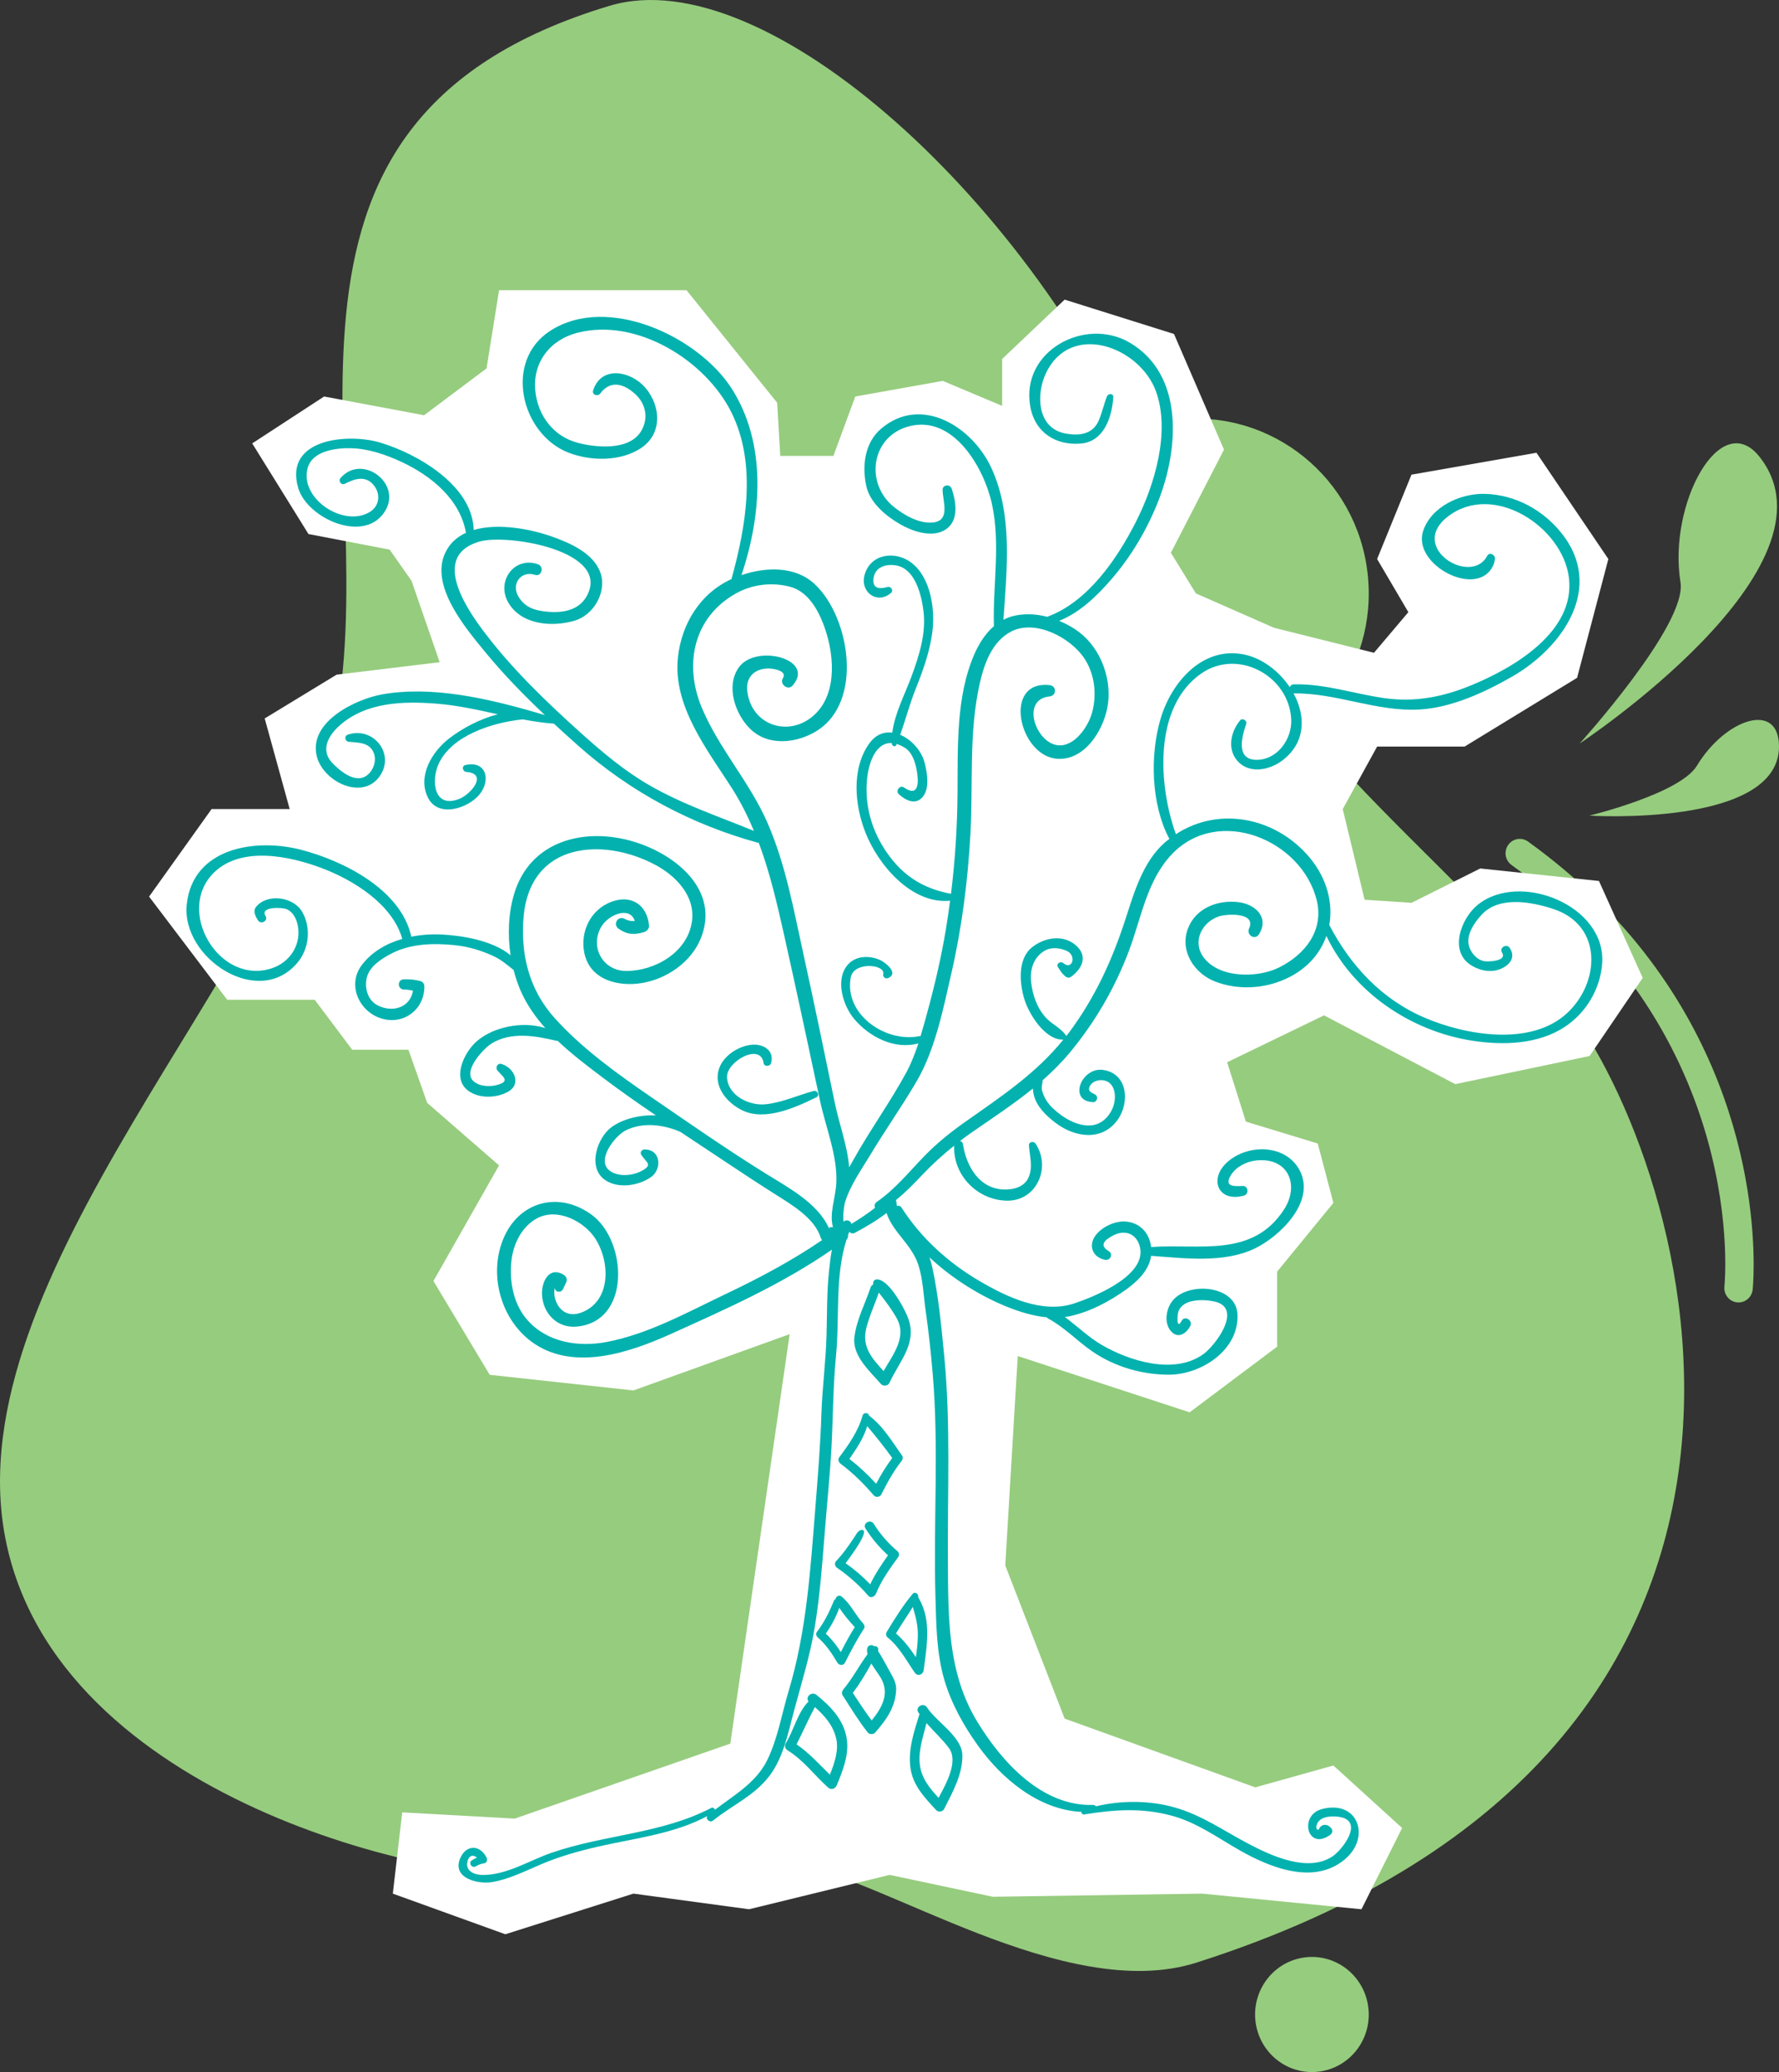<?xml version="1.0" encoding="utf-8"?>
<!-- Generator: Adobe Illustrator 16.0.0, SVG Export Plug-In . SVG Version: 6.00 Build 0)  -->
<!DOCTYPE svg PUBLIC "-//W3C//DTD SVG 1.1//EN" "http://www.w3.org/Graphics/SVG/1.1/DTD/svg11.dtd">
<svg version="1.1" id="Calque_1" xmlns="http://www.w3.org/2000/svg" xmlns:xlink="http://www.w3.org/1999/xlink" x="0px" y="0px"
	 width="185px" height="215.42px" viewBox="0 0 185 215.42" enable-background="new 0 0 185 215.42" xml:space="preserve">
<rect x="0" y="0" width="185" height="215.42" fill="#333333" stroke="none"/>
<g>
	<g>
		<path fill="#96CC7E" d="M182.364,131.462c0,1.628-0.098,2.575-0.103,2.624c-0.098,0.818-0.828,1.406-1.639,1.311
			c-0.809-0.095-1.393-0.837-1.298-1.656c0.027-0.258,2.624-25.973-22.138-43.813c-0.663-0.477-0.824-1.412-0.347-2.086
			c0.473-0.673,1.396-0.829,2.062-0.351C180.364,102.956,182.364,124.127,182.364,131.462"/>
		<path fill="#96CC7E" d="M63.395,0.602c16.323-4.897,44.338,20.886,55.979,48.54c11.643,27.651,30.348,38.563,43.353,55.2
			c13.004,16.637,31.631,77.385-38.292,99.697c-13.676,4.363-32.979-9.049-41.646-10.109c-8.667-1.058-16.005-0.172-26.283,0.967
			c-10.282,1.131-50.675-7.746-55.953-34.992c-5.28-27.254,28.944-59.485,34.123-83.729C40.531,48.776,22.758,12.793,63.395,0.602"
			/>
		<path fill="#96CC7E" d="M164.275,77.296c0,0,27.749-18.334,18.708-29.794c-4.084-5.182-9.547,4.938-8.228,13.037
			C175.471,64.938,164.275,77.296,164.275,77.296"/>
		<path fill="#96CC7E" d="M165.274,84.797c0,0,19.688,1.228,19.726-7.166c0.015-4.81-5.598-2.895-8.537,1.975
			C174.7,82.52,165.274,84.797,165.274,84.797"/>
		<path fill="#96CC7E" d="M137.095,215.381c3.241-0.369,5.574-3.332,5.205-6.615c-0.366-3.286-3.294-5.648-6.536-5.275
			c-3.243,0.371-5.574,3.334-5.209,6.621C130.926,213.397,133.852,215.754,137.095,215.381"/>
		<path fill="#96CC7E" d="M122.383,43.641c-9.845,1.129-16.913,10.126-15.801,20.096c1.117,9.967,9.994,17.134,19.834,16.002
			c9.846-1.128,16.923-10.122,15.807-20.092C141.107,49.678,132.225,42.514,122.383,43.641"/>
	</g>
	<g>
		<path fill-rule="evenodd" clip-rule="evenodd" fill="#FFFFFF" d="M53.523,189.071l22.421-7.797l6.175-42.57l-16.248,5.852
			l-14.947-1.625l-5.85-9.75l6.824-12.021l-7.474-6.5l-1.95-5.524h-5.848l-3.9-5.198h-9.098l-8.124-10.723l6.499-9.1h8.123
			l-2.6-9.422l7.475-4.551l10.723-1.298l-2.923-8.449l-2.277-3.251l-8.447-1.624l-5.849-9.423l7.475-4.875l10.397,1.949l6.498-4.873
			l1.3-8.124h19.498l9.422,11.699l0.324,5.525h5.524l2.276-6.177l9.098-1.623l6.172,2.598v-4.873l6.501-6.172l11.373,3.572
			l5.198,12.022l-5.522,10.724l2.599,4.225l8.124,3.574l10.396,2.599l3.575-4.224l-3.248-5.524l3.573-8.772l12.997-2.276
			l7.476,11.049l-3.252,12.349l-11.696,7.148h-9.098l-3.575,6.498l2.274,9.425l4.874,0.323l7.149-3.572l12.347,1.3l4.55,10.073
			l-5.525,8.124l-13.971,2.923l-13.648-7.15l-10.073,4.876l1.95,6.173l7.474,2.275l1.625,6.174l-5.851,7.149v7.798l-9.098,6.824
			l-17.873-5.85l-1.299,21.771l6.175,15.924l19.821,7.146l8.124-2.273l7.149,6.5l-4.227,8.447l-16.571-1.625l-21.771,0.327
			l-10.723-2.275l-14.622,3.573l-12.023-1.625l-13.322,4.225L40.85,196.87l0.977-8.449L53.523,189.071z"/>
		<g>
			<g>
				<path fill="#03B2AF" d="M79.41,110.524c0.062,0.412,0.678,0.357,0.776,0c0.361-1.325-0.811-2.01-1.987-1.909
					c-1.359,0.118-2.878,1.075-3.383,2.375c-0.731,1.879,0.737,3.646,2.361,4.44c2.379,1.168,5.573-0.299,7.726-1.355
					c0.371-0.184,0.104-0.756-0.278-0.654c-1.688,0.445-3.252,1.202-5.014,1.384c-1.688,0.177-3.909-0.896-4.007-2.8
					C75.521,110.379,79.098,108.336,79.41,110.524z M90.533,133.848c-0.572,1.711-1.461,3.357-1.682,5.162
					c-0.242,1.957,1.626,3.564,2.765,4.883c0.221,0.254,0.725,0.201,0.87-0.111c1.074-2.335,3.01-4.191,1.881-6.924
					c-0.397-0.964-1.919-3.802-3.146-3.849c-0.33-0.013-0.468,0.275-0.417,0.539C90.686,133.598,90.584,133.694,90.533,133.848z
					 M91.387,134.386c0.668,0.845,1.332,1.714,1.857,2.656c1.104,1.976-0.386,3.782-1.359,5.499c-1.2-1.312-2.283-2.495-1.801-4.449
					C90.396,136.832,90.97,135.623,91.387,134.386z M87.432,152.192c1.282,0.958,2.4,2.064,3.438,3.282
					c0.2,0.233,0.643,0.171,0.779-0.101c0.609-1.214,1.242-2.381,2.085-3.451c0.128-0.162,0.211-0.401,0.076-0.592
					c-1.029-1.447-1.987-3.077-3.432-4.151c-0.036-0.334-0.576-0.369-0.673-0.025c-0.475,1.677-1.425,2.995-2.444,4.376
					C87.09,151.758,87.24,152.046,87.432,152.192z M90.18,148.266c0.909,1.077,1.779,2.163,2.603,3.315
					c-0.638,0.848-1.177,1.742-1.671,2.678c-0.854-0.944-1.774-1.803-2.782-2.582C89.074,150.608,89.819,149.507,90.18,148.266z
					 M87.052,162.998c1.209,0.841,2.283,1.784,3.237,2.902c0.262,0.304,0.682,0.09,0.804-0.214c0.568-1.407,1.439-2.594,2.321-3.819
					c0.12-0.165,0.079-0.46-0.076-0.591c-0.979-0.826-1.799-1.772-2.479-2.858c-0.34-0.536-1.193-0.039-0.852,0.498
					c0.654,1.034,1.433,1.962,2.34,2.777c-0.694,0.976-1.342,1.949-1.854,3.021c-0.78-0.819-1.635-1.546-2.56-2.199
					c0.767-0.992,2.44-3.345,1.764-3.45c-0.41-0.066-0.623,0.404-0.813,0.689c-0.59,0.878-1.188,1.769-1.924,2.53
					C86.745,162.506,86.813,162.832,87.052,162.998z M84.94,169.674c-0.11,0.143-0.066,0.408,0.064,0.522
					c0.885,0.763,1.496,1.684,2.089,2.679c0.164,0.271,0.614,0.304,0.771,0c0.611-1.212,1.233-2.406,1.974-3.543
					c0.111-0.173,0.064-0.404-0.07-0.548c-0.802-0.845-1.348-2.105-2.268-2.812c-0.261-0.202-0.547,0.011-0.62,0.275
					c-0.069,0.043-0.13,0.103-0.167,0.193C86.234,167.608,85.71,168.672,84.94,169.674z M87.278,167.16
					c0.469,0.707,1.043,1.391,1.61,2.002c-0.526,0.841-0.999,1.709-1.447,2.592c-0.454-0.697-0.953-1.343-1.566-1.917
					C86.463,169.01,86.938,168.115,87.278,167.16z M94.911,165.706c-1.024,1.215-1.877,2.603-2.702,3.957
					c-0.098,0.162-0.083,0.426,0.069,0.548c1.246,1.011,1.947,2.379,2.842,3.676c0.301,0.434,0.87,0.239,0.935-0.251
					c0.319-2.509,0.839-5.198-0.524-7.503c-0.015-0.024-0.034-0.039-0.052-0.059C95.581,165.75,95.165,165.406,94.911,165.706z
					 M95.242,172.28c-0.603-0.896-1.24-1.744-2.067-2.464c0.553-0.934,1.183-1.825,1.75-2.751c0.283,0.955,0.527,1.851,0.524,2.902
					C95.447,170.736,95.351,171.509,95.242,172.28z M91.303,171.633c0-0.001,0-0.001,0.001-0.002
					c0.137-0.266-0.14-0.566-0.384-0.479c-0.292-0.231-0.719-0.113-0.752,0.315c-0.013,0.173,0.01,0.344,0.046,0.514
					c-0.875,1.187-1.557,2.511-2.508,3.653c-0.142,0.173-0.211,0.417-0.08,0.62c0.848,1.312,1.648,2.643,2.618,3.87
					c0.176,0.223,0.594,0.205,0.772,0c1.155-1.333,2.1-2.633,2.177-4.446c0.031-0.712-0.325-1.302-0.664-1.902
					C92.142,173.091,91.75,172.309,91.303,171.633z M90.647,178.867c-0.696-0.924-1.32-1.895-1.959-2.861
					c0.72-0.966,1.349-1.998,1.924-3.059c0.293,0.501,0.667,0.977,0.931,1.407C92.584,176.044,91.721,177.535,90.647,178.867z
					 M84.906,176.208c-0.505-0.407-1.203,0.236-0.823,0.684c-1.14,1.122-1.55,3.055-2.377,4.354
					c-0.158,0.245-0.051,0.576,0.188,0.722c1.66,1.017,2.787,2.584,4.215,3.869c0.329,0.296,0.754,0.141,0.91-0.242
					c0.618-1.498,1.301-3.19,1.032-4.848C87.738,178.796,86.393,177.404,84.906,176.208z M86.299,184.502
					c-1.123-1.099-2.162-2.262-3.464-3.153c0.656-1.283,1.224-2.603,1.904-3.872c1.003,0.887,1.882,1.873,2.208,3.227
					C87.247,181.938,86.785,183.3,86.299,184.502z M96.396,177.506c-0.359-0.563-1.259-0.042-0.897,0.527
					c0.037,0.058,0.084,0.107,0.122,0.163c-0.564,1.804-1.203,3.686-0.944,5.589c0.247,1.842,1.462,3.079,2.673,4.397
					c0.218,0.241,0.677,0.192,0.826-0.104c0.875-1.743,1.949-3.616,1.9-5.625C100.027,180.542,97.339,178.982,96.396,177.506z
					 M97.603,186.912c-0.976-1.063-1.848-2.107-1.967-3.642c-0.111-1.433,0.38-2.764,0.711-4.129c0.759,0.869,1.622,1.65,2.32,2.577
					C99.694,183.083,98.431,185.379,97.603,186.912z M153.671,94.067c-1.735,1.401-3.054,4.875-0.631,6.322
					c0.959,0.574,2.173,0.789,3.214,0.251c0.865-0.446,1.33-1.187,0.754-2.078c-0.326-0.507-1.132-0.045-0.811,0.474
					c0.571,0.916-1.457,0.946-1.769,0.903c-0.795-0.106-1.409-0.8-1.645-1.519c-0.392-1.197,0.575-2.566,1.341-3.372
					c1.831-1.919,5.184-1.282,7.414-0.545c5.169,1.705,4.851,7.663,1.417,10.833c-3.755,3.471-10.507,2.299-14.757,0.49
					c-4.504-1.915-7.744-5.418-9.964-9.66c0.404-2.282-0.241-4.789-1.943-6.886c-3.457-4.262-9.459-5.539-14.008-2.551
					c-1.825-5.059-2.364-13.239,2.645-16.714c3.802-2.635,9.132,0.244,9.347,4.773c0.093,1.971-1.327,4.057-3.373,4.199
					c-2.44,0.17-1.795-2.317-1.307-3.721c0.123-0.352-0.393-0.663-0.636-0.371c-1.063,1.277-1.391,3.252-0.039,4.449
					c1.252,1.109,3.182,0.649,4.388-0.249c2.517-1.875,2.482-4.681,1.21-7.011c0.01,0,0.017,0.005,0.027,0.005
					c4.446-0.059,8.617,1.93,13.087,1.674c3.317-0.188,6.785-1.792,9.625-3.424c5.279-3.032,9.656-9.315,5.09-14.959
					c-1.945-2.401-4.771-3.93-7.877-4.036c-2.545-0.09-5.653,1.312-6.482,3.881c-1.141,3.529,5.743,7.102,7.313,3.512
					c0.082-0.19,0.119-0.382,0.155-0.588c0.08-0.469-0.562-0.817-0.812-0.342c-1.664,3.155-8.329-0.91-4.02-4.151
					c4.732-3.56,11.853,1.137,12.524,6.362c0.729,5.671-5.802,9.452-10.201,11.248c-2.918,1.193-5.793,1.759-8.947,1.319
					c-3.18-0.444-6.209-1.519-9.455-1.436c-0.221,0.006-0.358,0.135-0.418,0.294c-1.114-1.659-2.842-2.985-4.673-3.382
					c-4.346-0.939-7.58,2.809-8.722,6.527c-1.173,3.815-1.045,9.018,0.857,12.595c0.007,0.012,0.018,0.018,0.024,0.029
					c-0.146,0.113-0.296,0.217-0.438,0.34c-2.326,2.013-3.24,5.251-4.155,8.064c-1.395,4.287-3.183,8.16-5.889,11.785
					c-0.079,0.105-0.165,0.199-0.245,0.303c-0.481-0.771-1.404-1.166-2.046-1.822c-0.969-0.993-1.46-2.414-1.611-3.769
					c-0.144-1.29,0.231-2.571,1.387-3.26c0.695-0.417,1.593-0.314,2.299-0.004c1.087,0.476,0.611,2.073-0.35,1.275
					c-0.287-0.237-0.762,0.065-0.542,0.42c0.233,0.378,0.41,0.668,0.746,0.952c0.153,0.133,0.397,0.207,0.582,0.077
					c1.261-0.894,1.813-2.249,0.457-3.355c-1.337-1.093-3.229-0.735-4.477,0.26c-1.541,1.226-1.306,3.752-0.807,5.396
					c0.466,1.547,2.157,4.284,4.054,4.21c-2.818,3.483-6.363,5.851-10.026,8.424c-1.599,1.122-3.127,2.333-4.482,3.74
					c-1.588,1.647-3.001,3.401-4.899,4.715c-0.232,0.16-0.259,0.409-0.175,0.607c-0.776,0.613-1.602,1.152-2.457,1.676
					c-0.078-0.346-0.504-0.509-0.816-0.236c-0.068-0.599-0.003-1.226,0.11-1.859c0.489-1.797,1.847-3.712,2.598-4.964
					c1.561-2.607,3.32-5.092,4.859-7.712c1.964-3.346,2.776-7.504,3.635-11.242c1.103-4.79,1.728-9.692,1.995-14.593
					c0.283-5.212-0.191-10.524,0.98-15.65c0.466-2.037,1.288-4.318,3.255-5.334c2.556-1.314,6.21,0.68,7.606,2.79
					c1.08,1.64,1.311,3.72,0.82,5.59c-0.386,1.48-1.87,3.708-3.663,3.432c-2.244-0.347-3.768-4.755-0.778-5.063
					c0.757-0.078,0.757-1.101,0-1.178c-4.948-0.511-3.159,7.435,0.833,7.662c2.801,0.158,4.682-2.845,5.169-5.254
					c0.577-2.847-0.611-6.171-2.937-7.929c-0.61-0.462-1.314-0.852-2.061-1.159c2.16-0.866,3.959-2.611,5.446-4.338
					c2.069-2.402,3.706-5.178,4.867-8.124c2.111-5.367,2.709-13.062-2.921-16.431c-4.653-2.78-11.403,0.803-10.403,6.578
					c0.465,2.691,2.617,4.123,5.292,3.879c2.394-0.215,3.216-2.77,3.348-4.822c0.025-0.404-0.521-0.406-0.654-0.086
					c-0.346,0.85-0.516,1.759-0.897,2.597c-0.636,1.393-2.065,1.517-3.417,1.271c-2.988-0.545-3.077-4.117-2.027-6.293
					c2.614-5.414,9.773-2.688,11.435,1.919c1.513,4.189-0.145,9.738-2.081,13.544c-1.951,3.845-4.999,8.334-9.227,9.883
					c-1.221-0.312-2.5-0.364-3.677-0.043c-0.313,0.085-0.601,0.211-0.879,0.355c0.352-5.244,0.989-10.929-1.258-15.791
					c-1.975-4.273-7.271-7.611-11.443-4.093c-1.732,1.46-2.014,3.863-1.57,5.948c0.374,1.762,2.023,3.129,3.498,3.985
					c1.226,0.713,3.146,1.406,4.525,0.702c1.661-0.85,1.363-2.891,0.87-4.375c-0.166-0.508-0.963-0.438-0.951,0.127
					c0.023,1.23,0.844,3.216-1.038,3.385c-1.412,0.125-2.929-0.752-3.992-1.593c-3.091-2.445-2.421-7.374,1.545-8.411
					c4.631-1.21,7.795,4.346,8.609,8.041c0.928,4.204,0.082,8.494,0.213,12.737c-0.901,0.778-1.568,1.85-2.039,2.929
					c-1.915,4.408-1.71,9.658-1.745,14.366c-0.023,3.527-0.246,7.04-0.678,10.534c-3.073-0.58-5.285-2.041-7.02-4.82
					c-1.318-2.11-1.935-4.525-1.72-6.992c0.158-1.838,0.928-3.96,2.586-3.861c0.001,0.025-0.002,0.051,0,0.076
					c0.017,0.218,0.357,0.376,0.464,0.125c0.015-0.036,0.026-0.073,0.041-0.108c0.271,0.082,0.561,0.213,0.872,0.41
					c0.859,0.546,1.162,1.837,1.281,2.773c0.161,1.262-0.098,2.247-1.396,1.338c-0.418-0.291-0.907,0.36-0.539,0.699
					c0.691,0.638,1.73,1.172,2.47,0.305c0.78-0.915,0.484-2.53,0.217-3.577c-0.321-1.24-1.361-2.41-2.542-2.903
					c0.566-1.576,0.995-3.228,1.62-4.789c0.777-1.935,1.467-3.867,1.733-5.944c0.3-2.322-0.186-5.617-2.166-7.142
					c-1.671-1.286-4.249-0.974-4.88,1.229c-0.516,1.797,1.289,3.15,2.744,1.894c0.285-0.248-0.017-0.715-0.358-0.616
					c-0.929,0.266-1.654,0.148-1.441-1.019c0.207-1.152,1.462-1.413,2.439-1.196c1.923,0.426,2.549,3.16,2.741,4.801
					c0.265,2.302-0.471,4.576-1.252,6.71c-0.656,1.787-1.755,3.855-2,5.848c-0.86-0.106-1.726,0.194-2.394,1.13
					c-1.879,2.623-1.515,6.411-0.403,9.245c1.319,3.36,4.797,7.5,8.808,7.098c-0.134,1.013-0.276,2.024-0.446,3.034
					c-0.471,2.801-1.108,5.57-1.852,8.309c-0.244,0.902-0.493,1.819-0.767,2.73c-0.026,0-0.051-0.004-0.08,0.002
					c-3.485,0.743-7.891-2.197-7.188-6.082c0.311-1.708,3.601-1.38,3.384-0.374c-0.072,0.33,0.245,0.55,0.536,0.413
					c1.107-0.518-0.343-1.633-0.867-1.865c-1.139-0.504-2.594-0.466-3.42,0.563c-1.259,1.554-0.418,4.202,0.718,5.555
					c1.573,1.882,4.215,3.236,6.683,2.549c-0.346,1.057-0.747,2.091-1.272,3.057c-1.677,3.083-3.747,5.94-5.461,9.008
					c-0.142,0.254-0.299,0.529-0.462,0.819c-0.179-2.229-1.047-4.521-1.494-6.691c-1.069-5.172-2.136-10.346-3.271-15.503
					c-1.013-4.605-1.842-9.305-3.743-13.646c-1.849-4.224-5.029-7.677-6.813-11.929c-1.895-4.521-0.869-9.415,3.534-11.887
					c1.706-0.958,3.74-1.193,5.62-0.706c1.805,0.471,2.844,2.242,3.471,3.863c1.104,2.848,1.554,7.045-0.82,9.361
					c-2.604,2.535-6.674,1.274-7.083-2.391c-0.159-1.414,0.732-2.279,2.095-2.33c0.522-0.02,2.117,0.209,1.612,1.01
					c-0.384,0.609,0.519,1.318,0.999,0.774c2.451-2.769-3.805-4.374-5.576-1.909c-1.415,1.971-0.365,4.954,1.241,6.466
					c1.88,1.772,4.797,1.419,6.833,0.161c4.913-3.029,3.477-11.854-0.2-15.284c-2.03-1.89-5.104-1.78-7.608-0.925
					c2.104-6.242,2.657-13.648-1.014-19.392c-3.457-5.407-12.9-9.853-18.859-6.015c-4.901,3.156-3.052,10.744,1.876,12.669
					c2.322,0.907,5.443,0.942,7.562-0.474c2.252-1.51,2.047-4.379,0.456-6.252c-1.49-1.756-4.601-2.385-5.444,0.263
					c-0.149,0.475,0.489,0.662,0.747,0.313c1.049-1.409,2.415-1.021,3.585,0.024c1.17,1.049,1.459,2.577,0.643,3.919
					c-1.238,2.029-4.7,1.693-6.608,1.18c-2.517-0.678-4.121-2.834-4.378-5.376c-0.306-2.987,1.547-5.331,4.376-6.055
					c6.186-1.583,13.338,2.88,16.019,8.29c2.652,5.354,1.522,11.824,0,17.32c-3.27,1.489-5.195,4.666-5.568,8.149
					c-0.54,5.042,3.049,9.583,5.592,13.554c0.93,1.453,1.673,2.948,2.312,4.474c-3.676-1.504-7.409-2.75-10.887-4.755
					c-2.602-1.5-4.872-3.422-7.096-5.418c-3.622-3.251-7.187-6.678-10.122-10.574c-2.001-2.655-5.416-7.902-0.42-9.338
					c2.899-0.832,13.84,0.977,11.102,5.74c-0.97,1.684-3.119,1.764-4.837,1.451c-0.984-0.18-1.722-0.607-2.233-1.472
					c-0.778-1.316,0.281-2.724,1.715-2.255c0.708,0.233,0.998-0.867,0.305-1.104c-2.432-0.84-4.353,1.754-3.075,3.976
					c1.342,2.334,4.565,2.594,6.926,1.885c1.97-0.59,3.345-2.979,2.669-4.951c-0.704-2.06-3.194-3.125-5.066-3.792
					c-2.082-0.74-5.526-1.441-8.121-0.679c-0.116-4.632-5.87-7.928-9.702-9.078c-3.385-1.019-10.055-0.418-8.549,4.708
					c0.949,3.238,7.074,5.914,9.107,2.283c1.593-2.844-2.485-5.846-4.698-3.323c-0.284,0.326,0.07,0.801,0.461,0.598
					c1.08-0.559,2.225-0.881,3.055,0.248c0.658,0.896,0.499,2.077-0.448,2.672c-2.74,1.719-7.448-1.424-6.47-4.623
					c0.526-1.728,2.96-2.018,4.454-1.986c1.832,0.037,3.67,0.672,5.313,1.438c3.072,1.436,6.071,3.891,6.671,7.359
					c-0.922,0.423-1.684,1.083-2.152,2.074c-1.639,3.467,2.181,7.912,4.177,10.348c1.899,2.316,4.006,4.464,6.186,6.529
					c-0.328-0.098-0.658-0.195-0.992-0.292c-0.001,0-0.001-0.002-0.003-0.002c-0.003,0-0.005,0-0.008-0.001
					c-5.056-1.463-10.727-2.748-15.827-1.877c-2.852,0.487-7.862,2.906-6.871,6.53c0.719,2.632,4.821,4.572,6.576,1.919
					c1.543-2.338-0.789-5.12-3.361-4.247c-0.418,0.142-0.322,0.704,0.101,0.743c1.02,0.1,2.176,0.055,2.599,1.193
					c0.305,0.816-0.067,1.829-0.755,2.326c-1.184,0.852-2.73-0.471-3.508-1.253c-1.361-1.368-0.479-2.914,0.717-3.972
					c2.748-2.428,6.607-2.526,10.05-2.258c2.161,0.168,4.272,0.643,6.384,1.104c-1.853,0.483-3.638,1.427-5.047,2.504
					c-1.78,1.359-3.33,3.914-2.221,6.155c1.081,2.182,4.228,1.093,5.377-0.337c1.197-1.486,0.688-3.536-1.481-3.042
					c-0.42,0.098-0.294,0.686,0.095,0.715c2.306,0.177,0.469,2.335-0.727,2.803c-2.681,1.052-2.914-1.919-2.177-3.582
					c1.322-2.975,5.537-4.354,8.771-4.683c1.074,0.2,2.153,0.362,3.244,0.445c0.849,0.788,1.708,1.563,2.571,2.329
					c5.381,4.776,11.787,8.188,18.74,10.078c1.133,3.03,1.87,6.188,2.602,9.45c1.292,5.771,2.529,11.557,3.76,17.342
					c0.579,2.725,1.824,5.714,1.697,8.512c-0.073,1.624-0.757,3.165-0.352,4.646c-0.156-0.046-0.303-0.006-0.423,0.082
					c-1.152-2.597-4.297-4.257-6.561-5.661c-4.059-2.519-8.031-5.289-11.971-7.992c-3.487-2.392-7.142-5.021-9.979-8.17
					c-2.685-2.979-3.587-6.699-3.228-10.629c0.313-3.435,2.131-6.008,5.546-6.728c2.696-0.565,5.694,0.128,8.093,1.392
					c2.172,1.144,4.226,3.254,3.861,5.895c-0.437,3.2-3.803,5.152-6.813,5.164c-2.473,0.008-3.846-2.531-2.605-4.616
					c0.729-1.228,2.946-2.171,3.473-0.587c-0.36,0.041-0.716-0.025-1.069-0.225c-0.705-0.341-1.25,0.597-0.61,1.043
					c0.886,0.619,1.639,0.652,2.654,0.34c0.275-0.086,0.53-0.357,0.506-0.664c-0.185-2.152-1.839-3.259-3.897-2.489
					c-2.188,0.816-3.292,3.117-2.828,5.34c0.584,2.795,3.515,3.512,5.952,3.119c2.597-0.42,5.132-2.158,6.142-4.615
					c2.054-5-2.556-8.74-6.882-10.066c-5.146-1.58-10.867-0.146-12.52,5.423c-0.591,1.988-0.691,4.228-0.362,6.368
					c-1.886-1.568-5.138-2.063-7.195-2.164c-1.025-0.049-2.092,0.024-3.132,0.229c-1.055-4.898-7.065-7.889-11.429-9.028
					c-4.753-1.242-11.305-0.245-11.924,5.683c-0.584,5.551,7.487,10.911,11.537,6.019c1.214-1.464,1.412-3.651,0.451-5.286
					c-0.902-1.529-3.588-1.92-4.771-0.498c-0.368,0.445-0.067,1.002,0.193,1.409c0.313,0.493,1.097,0.04,0.784-0.458
					c-0.613-0.969,1.706-0.919,2.209-0.694c0.772,0.348,1.107,1.226,1.194,2.008c0.204,1.878-0.968,3.53-2.721,4.119
					c-5.484,1.846-10.109-5.96-6.045-9.937c2.855-2.792,7.891-1.716,11.18-0.48c3.296,1.241,7.378,3.748,8.404,7.375
					c-1.645,0.474-3.156,1.327-4.205,2.709c-1.564,2.062-0.289,4.82,1.979,5.545c2.358,0.755,4.542-0.919,4.522-3.325
					c-0.001-0.249-0.171-0.483-0.415-0.547c-0.603-0.153-1.101-0.206-1.727-0.181c-0.688,0.027-0.68,1.015,0,1.061
					c0.323,0.006,0.641,0.051,0.958,0.112c-0.269,1.728-2.077,2.341-3.663,1.539c-1.047-0.531-1.389-1.792-1.145-2.868
					c0.269-1.186,1.518-1.964,2.507-2.492c2.014-1.077,4.436-1.129,6.653-0.903c1.418,0.144,2.83,0.57,4.112,1.181
					c0.754,0.359,1.357,0.899,1.999,1.396c0.202,0.783,0.457,1.542,0.774,2.254c0.627,1.405,1.505,2.649,2.521,3.787
					c-2.363-0.759-5.462-0.118-7.174,1.415c-1.253,1.121-2.577,3.805-0.849,5.091c1.14,0.847,2.92,0.787,4.131,0.127
					c1.468-0.801,0.662-2.519-0.671-2.903c-0.422-0.119-0.66,0.392-0.402,0.692c0.555,0.645,1.288,1.063,0.115,1.447
					c-0.799,0.262-1.955,0.244-2.611-0.344c-1.187-1.062,1.069-3.406,1.832-3.891c2.027-1.289,4.599-0.833,6.769-0.313
					c0.055,0.013,0.105,0.014,0.151,0.007c1.5,1.424,3.178,2.687,4.785,3.897c1.776,1.341,3.595,2.609,5.428,3.855
					c-1.672-0.075-3.408,0.359-4.583,1.197c-1.523,1.088-2.572,4.198-0.73,5.499c1.357,0.96,3.477,0.629,4.784-0.268
					c1.2-0.822,1.054-2.927-0.681-2.885c-0.266,0.008-0.466,0.31-0.314,0.551c0.516,0.817,1.267,1.019,0.046,1.674
					c-0.911,0.489-2.243,0.627-3.157,0.095c-1.783-1.036,0.381-3.731,1.448-4.279c1.777-0.914,3.935-0.643,5.721,0.122
					c1.611,1.071,3.227,2.136,4.842,3.214c1.709,1.143,3.417,2.26,5.157,3.359c1.674,1.058,3.995,2.439,4.611,4.447
					c0.031,0.1,0.082,0.175,0.142,0.235c-3.175,2.166-6.581,3.972-10.051,5.621c-3.97,1.89-8.056,4.173-12.409,4.983
					c-2.945,0.548-6.151,0.021-8.194-2.293c-1.438-1.628-1.872-3.961-1.667-6.065c0.176-1.792,1.06-3.644,2.689-4.515
					c2.137-1.136,4.954,0.352,6.097,2.197c1.526,2.473,1.571,6.52-1.58,7.634c-1.245,0.441-2.243-0.174-2.624-1.371
					c-0.127-0.396-0.151-0.836-0.072-1.244c0.024,0.521,0.721,0.567,0.892,0.103c0.099-0.262,0.245-0.48,0.338-0.748
					c0.091-0.258-0.059-0.543-0.276-0.678c-1.555-0.972-2.36,0.776-2.271,2.106c0.128,1.931,1.59,3.431,3.561,3.269
					c5.745-0.475,5.299-8.946,1.59-11.639c-3.503-2.537-7.667-1.314-9.227,2.637c-1.506,3.804-0.101,8.516,3.286,10.782
					c4.252,2.847,9.979,0.881,14.162-1.005c5.735-2.585,11.587-5.18,16.772-8.778c-0.139,0.729-0.218,1.473-0.294,2.172
					c-0.243,2.223-0.203,4.468-0.263,6.702c-0.073,2.721-0.442,5.44-0.532,8.172c-0.106,3.248-0.368,6.467-0.625,9.706
					c-0.519,6.465-0.911,12.927-2.796,19.173c-0.713,2.372-1.111,4.861-2.196,7.106c-1.144,2.368-3.436,3.661-5.455,5.198
					c-0.042-0.156-0.211-0.28-0.4-0.181c-5.165,2.692-11.165,2.77-16.609,4.662c-2.314,0.802-4.588,2.283-7.094,2.303
					c-0.81,0.007-1.824-0.334-1.65-1.315c0.132-0.748,0.609-0.826,0.998-0.495c-0.165,0.076-0.325,0.169-0.509,0.276
					c-0.416,0.244-0.047,0.863,0.378,0.644c0.276-0.174,0.576-0.284,0.903-0.331c0.269-0.04,0.344-0.379,0.237-0.586
					c-0.72-1.394-2.167-1.351-2.764,0.11c-0.836,2.054,1.903,2.674,3.311,2.44c1.806-0.298,3.513-1.18,5.188-1.884
					c1.875-0.79,3.822-1.341,5.805-1.797c3.789-0.873,7.936-1.312,11.41-3.187c-0.216,0.318,0.262,0.738,0.61,0.457
					c1.972-1.586,4.249-2.548,5.822-4.594c1.457-1.892,1.951-4.417,2.551-6.67c0.803-3.014,1.722-5.902,2.218-8.997
					c0.492-3.065,0.738-6.166,0.978-9.259c0.236-3.056,0.559-6.111,0.728-9.171c0.175-3.21,0.164-6.426,0.478-9.628
					c0.39-3.968-0.133-8.219,1.09-12.059c0.118-0.122,0.185-0.288,0.151-0.462c0.044-0.122,0.095-0.241,0.143-0.362
					c0.135,0.152,0.351,0.23,0.586,0.104c1.146-0.617,2.258-1.268,3.286-2.052c0.655,2.017,2.64,3.276,3.318,5.428
					c0.475,1.503,0.524,3.156,0.746,4.712c0.311,2.164,0.544,4.337,0.73,6.513c0.663,7.675,0.069,15.409,0.286,23.1
					c0.083,2.953,0.098,6.026,0.957,8.877c0.728,2.422,1.998,4.689,3.465,6.734c2.498,3.479,6.335,6.68,10.768,6.895
					c-0.01,0.145,0.097,0.297,0.29,0.265c3.157-0.512,6.002-0.712,9.126,0.138c2.62,0.714,4.75,2.296,7.073,3.611
					c3.188,1.806,7.697,3.611,10.899,0.919c2.746-2.308,1.368-6.222-2.386-5.226c-2.429,0.646-1.513,4.392,0.856,2.684
					c0.189-0.137,0.313-0.403,0.163-0.624c-0.399-0.588-1.109-0.565-1.368,0.097c-0.219-0.023-0.331-0.2-0.136-0.648
					c0.355-0.813,1.664-0.816,2.379-0.681c2.503,0.464,0.226,3.396-0.753,4.063c-2.567,1.755-6.393-0.031-8.771-1.279
					c-2.589-1.36-4.857-2.987-7.717-3.793c-2.58-0.726-5.511-0.736-8.164-0.107c-0.055-0.085-0.146-0.146-0.283-0.141
					c-5.306,0.16-9.485-4.451-12.036-8.639c-3.143-5.153-3.021-10.936-3.064-16.796c-0.05-7.104,0.304-14.186-0.383-21.269
					c-0.3-3.074-0.592-6.25-1.257-9.271c-0.069-0.316-0.163-0.637-0.272-0.954c2.378,2.232,5.322,4.032,8.022,5.122
					c1.316,0.531,2.743,0.98,4.182,1.111c0.024,0.048,0.063,0.09,0.12,0.12c1.69,0.896,3.028,2.339,4.6,3.422
					c2.318,1.598,5.214,2.437,8.013,2.421c3.346-0.016,7.295-2.581,7.086-6.316c-0.177-3.082-5.397-3.396-6.871-1.209
					c-0.565,0.844-0.758,2.168-0.047,2.999c0.718,0.835,1.602,0.271,2.01-0.536c0.304-0.598-0.588-1.125-0.904-0.526
					c-0.517,0.974-0.458-0.541-0.342-0.922c0.436-1.427,2.694-1.35,3.811-1.084c2.954,0.702,0.032,4.577-1.205,5.463
					c-3.041,2.177-7.702,0.709-10.593-0.98c-1.235-0.723-2.293-1.724-3.422-2.593c-0.118-0.092-0.25-0.195-0.389-0.298
					c0.147-0.021,0.296-0.033,0.443-0.063c2.113-0.432,4.219-1.555,5.953-2.801c1.203-0.864,2.375-2.02,2.58-3.49
					c3.484,0.254,7.527,0.775,10.723-0.734c2.596-1.226,6.388-4.839,4.761-8.08c-1.415-2.817-5.408-2.855-7.56-0.932
					c-1.967,1.759-0.951,4.232,1.734,3.483c0.541-0.152,0.448-1.029-0.136-1c-1.009,0.054-1.945,0.046-1.22-1.135
					c0.533-0.868,1.617-1.403,2.599-1.514c3.342-0.373,4.577,2.532,2.922,5.091c-3.279,5.066-8.803,3.541-13.819,3.905
					c-0.193-1.438-1.095-2.473-2.56-2.64c-1.158-0.133-2.655,0.568-3.297,1.541c-0.697,1.054-0.158,2.194,1.064,2.43
					c0.539,0.109,0.883-0.602,0.382-0.901c-1.024-0.612-0.444-1.149,0.431-1.617c1.216-0.651,2.423-0.237,2.793,1.112
					c0.05,0.183,0.075,0.362,0.08,0.539c0,0.009,0.002,0.018,0.002,0.027c0.053,2.724-4.914,4.714-6.894,5.372
					c-3.327,1.106-7.03-0.673-9.858-2.331c-3.226-1.893-6.079-4.465-8.094-7.619c-0.126-0.198-0.32-0.235-0.486-0.181
					c-0.023-0.126-0.048-0.25-0.057-0.389c-0.005-0.079-0.026-0.15-0.055-0.218c0.982-0.78,1.861-1.687,2.727-2.604
					c1.05-1.112,2.157-2.114,3.33-3.053c-0.109,3.075,2.401,5.637,5.452,5.714c3.121,0.078,4.675-3.441,3.017-5.934
					c-0.188-0.283-0.711-0.204-0.686,0.188c0.073,1.148,0.463,2.331-0.088,3.423c-0.458,0.912-1.521,1.183-2.461,1.165
					c-2.616-0.051-3.968-2.428-4.313-4.714c-0.03-0.2-0.16-0.303-0.313-0.33c0.449-0.342,0.908-0.677,1.38-1.002
					c2.139-1.477,4.245-2.865,6.201-4.455c0.016,0.259,0.059,0.516,0.116,0.735c0.312,1.191,1.321,2.137,2.265,2.849
					c2.004,1.513,4.795,1.911,6.405-0.29c1.327-1.814,1.098-4.863-1.49-5.228c-2.247-0.314-3.676,3.248-1.033,3.348
					c0.424,0.018,0.579-0.591,0.215-0.793c-0.363-0.201-0.81-0.311-0.566-0.84c0.234-0.514,0.872-0.712,1.392-0.639
					c0.867,0.123,1.209,0.867,1.229,1.652c0.036,1.409-1.008,2.907-2.448,3.036c-1.474,0.133-2.988-0.813-4.011-1.786
					c-0.521-0.495-0.914-1.099-1.106-1.792c-0.108-0.392,0.027-0.75,0.056-1.12c0.98-0.864,1.919-1.788,2.787-2.831
					c2.649-3.183,4.732-6.764,6.189-10.638c1.279-3.401,1.864-7.315,4.467-10.034c4.85-5.063,13.471-1.481,15.042,4.756
					c0.797,3.162-1.193,5.677-3.898,7.027c-2.25,1.128-6.335,1.148-7.911-1.129c-1.146-1.658-0.054-3.616,1.648-4.178
					c0.868-0.287,3.899-0.418,3.14,1.247c-0.317,0.693,0.623,1.276,1.033,0.606c1.088-1.777-0.413-3.141-2.184-3.339
					c-2.156-0.243-4.419,0.64-5.217,2.766c-0.876,2.335,0.688,4.672,2.842,5.495c2.367,0.908,5.05,0.762,7.341-0.281
					c2.171-0.986,3.571-2.605,4.221-4.462c2.793,5.874,8.798,9.904,15.168,10.892c3.193,0.494,6.809,0.394,9.586-1.412
					c2.239-1.457,3.729-3.953,3.924-6.605C167.059,94.143,158.043,90.538,153.671,94.067z"/>
			</g>
		</g>
	</g>
</g>
</svg>
